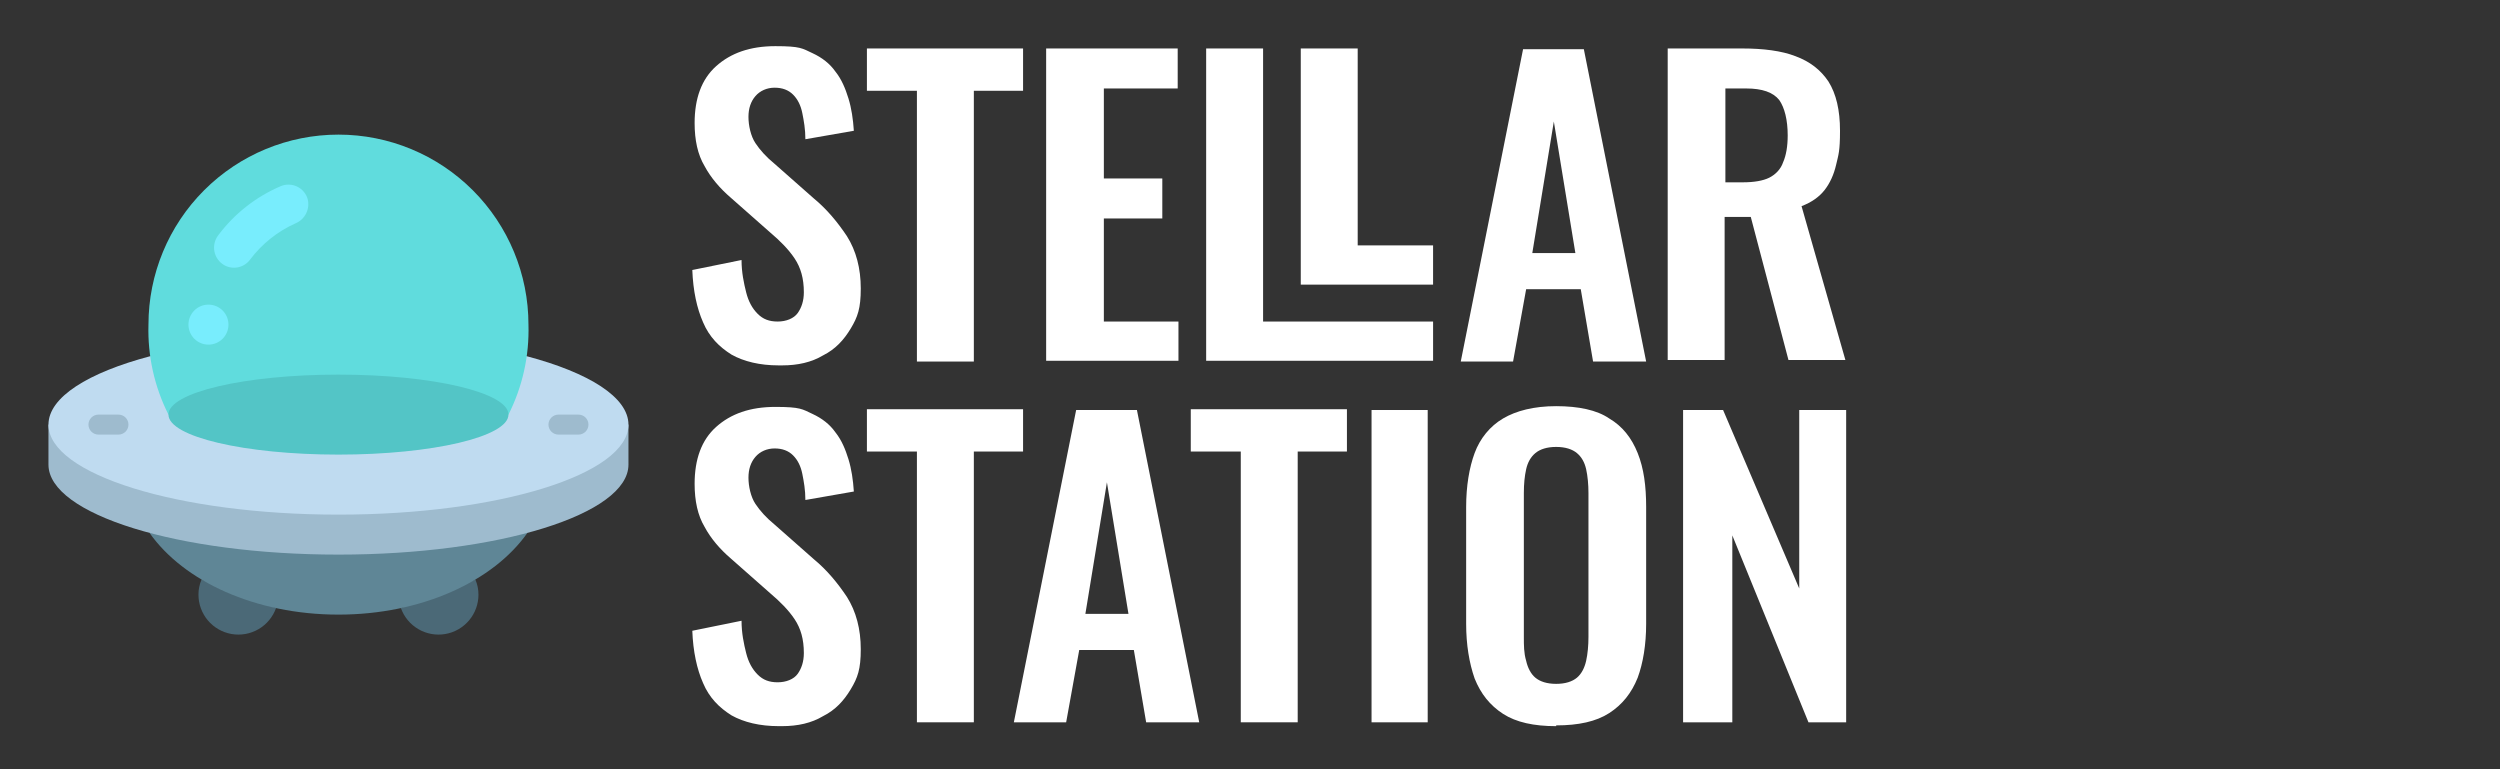 <svg width="325" height="100" viewBox="0 0 325 100" fill="none" xmlns="http://www.w3.org/2000/svg">
<rect x="0" y="0" width="325" height="100" fill="#333333" stroke="none"/>
<path d="M101.2 47.5C98.8 47.5 96.7 47 95.1 46.1C93.5 45.1 92.2 43.8 91.4 41.9C90.6 40.1 90.1 37.8 90 35.1L96.4 33.8C96.4 35.4 96.7 36.8 97 38C97.3 39.2 97.8 40.1 98.5 40.8C99.2 41.5 100 41.8 101.1 41.8C102.2 41.8 103.2 41.4 103.7 40.7C104.2 40 104.5 39.1 104.5 38C104.5 36.2 104.1 34.8 103.3 33.6C102.5 32.4 101.4 31.3 100.1 30.2L95 25.7C93.6 24.5 92.4 23.1 91.6 21.6C90.7 20.1 90.3 18.2 90.3 16C90.3 12.8 91.2 10.3 93.1 8.6C95 6.9 97.5 6 100.8 6C104.1 6 104.3 6.3 105.6 6.9C106.9 7.5 107.9 8.3 108.6 9.3C109.4 10.3 109.9 11.5 110.3 12.8C110.7 14.1 110.9 15.5 111 17L104.7 18.1C104.7 16.8 104.5 15.7 104.3 14.7C104.1 13.7 103.7 12.9 103.1 12.3C102.5 11.7 101.7 11.4 100.7 11.4C99.7 11.4 98.8 11.8 98.2 12.5C97.6 13.2 97.3 14.1 97.3 15.2C97.3 16.3 97.6 17.7 98.2 18.6C98.8 19.5 99.6 20.4 100.7 21.3L105.8 25.8C107.5 27.2 108.9 28.9 110.1 30.7C111.3 32.6 111.9 34.9 111.9 37.5C111.9 40.1 111.5 41.2 110.6 42.7C109.7 44.2 108.6 45.4 107 46.2C105.5 47.1 103.7 47.5 101.7 47.5H101.2Z" fill="white"/>
<path d="M119.199 47.001V11.801H112.699V6.301H132.999V11.801H126.599V47.001H119.199Z" fill="white"/>
<path d="M136 47.001V6.301H153.1V11.501H143.5V23.201H151.1V28.401H143.5V41.801H153.2V46.901H136V47.001Z" fill="white"/>
<path d="M156.801 47.001V6.301H164.201V41.801H186.301V46.901H156.801V47.001Z" fill="white"/>
<path d="M169.1 37.001V6.301H176.5V31.901H186.3V37.001H169H169.1Z" fill="white"/>
<path d="M189.899 46.998L197.999 6.398H205.899L213.999 46.998H207.099L205.499 37.598H198.399L196.699 46.998H189.699H189.899ZM199.299 32.898H204.799L201.999 15.798L199.199 32.898H199.299Z" fill="white"/>
<path d="M216.801 47.001V6.301H226.501C229.201 6.301 231.601 6.601 233.401 7.301C235.301 8.001 236.701 9.101 237.701 10.601C238.701 12.201 239.201 14.301 239.201 17.001C239.201 19.701 239.001 20.101 238.701 21.401C238.401 22.701 237.901 23.801 237.201 24.701C236.501 25.601 235.501 26.301 234.201 26.801L239.901 46.801H232.501L227.601 28.201H224.201V46.801H216.801V47.001ZM224.301 23.701H226.601C228.001 23.701 229.201 23.501 230.001 23.101C230.801 22.701 231.501 22.001 231.801 21.101C232.201 20.201 232.401 19.001 232.401 17.601C232.401 15.601 232.001 14.001 231.301 13.001C230.501 12.001 229.101 11.501 227.001 11.501H224.301V23.801V23.701Z" fill="white"/>
<path d="M101.2 94.398C98.8 94.398 96.7 93.898 95.1 92.999C93.5 91.999 92.2 90.698 91.4 88.798C90.6 86.998 90.1 84.698 90 81.999L96.4 80.698C96.4 82.298 96.7 83.698 97 84.898C97.3 86.099 97.8 86.998 98.5 87.698C99.2 88.398 100 88.698 101.1 88.698C102.2 88.698 103.2 88.299 103.7 87.598C104.2 86.898 104.5 85.999 104.5 84.898C104.5 83.099 104.1 81.698 103.3 80.499C102.5 79.299 101.4 78.198 100.1 77.098L95 72.598C93.6 71.398 92.4 69.999 91.6 68.499C90.7 66.999 90.3 65.098 90.3 62.898C90.3 59.698 91.2 57.199 93.1 55.498C95 53.798 97.5 52.898 100.8 52.898C104.1 52.898 104.3 53.199 105.6 53.798C106.9 54.398 107.9 55.198 108.6 56.198C109.4 57.198 109.9 58.398 110.3 59.698C110.7 60.998 110.9 62.398 111 63.898L104.7 64.999C104.7 63.699 104.5 62.598 104.3 61.598C104.1 60.598 103.7 59.798 103.1 59.198C102.5 58.598 101.7 58.298 100.7 58.298C99.7 58.298 98.8 58.698 98.2 59.398C97.6 60.098 97.3 60.998 97.3 62.098C97.3 63.198 97.6 64.599 98.2 65.499C98.8 66.398 99.6 67.298 100.7 68.198L105.8 72.698C107.5 74.098 108.9 75.799 110.1 77.598C111.3 79.498 111.9 81.799 111.9 84.398C111.9 86.999 111.5 88.098 110.6 89.598C109.7 91.098 108.6 92.299 107 93.098C105.5 93.999 103.7 94.398 101.7 94.398H101.2Z" fill="white"/>
<path d="M119.199 93.899V58.699H112.699V53.199H132.999V58.699H126.599V93.899H119.199Z" fill="white"/>
<path d="M131.8 93.901L139.9 53.301H147.8L155.9 93.901H149L147.4 84.501H140.3L138.6 93.901H131.6H131.8ZM141.2 79.801H146.7L143.9 62.701L141.1 79.801H141.2Z" fill="white"/>
<path d="M161.301 93.899V58.699H154.801V53.199H175.101V58.699H168.701V93.899H161.301Z" fill="white"/>
<path d="M178.301 93.901V53.301H185.601V93.901H178.301Z" fill="white"/>
<path d="M202.3 94.401C199.4 94.401 197.1 93.901 195.4 92.801C193.7 91.701 192.5 90.201 191.7 88.201C191 86.201 190.6 83.801 190.6 81.101V65.901C190.6 63.201 191 60.801 191.7 58.901C192.4 57.001 193.7 55.401 195.4 54.401C197.1 53.401 199.4 52.801 202.3 52.801C205.2 52.801 207.6 53.301 209.2 54.401C210.9 55.401 212.1 56.901 212.9 58.901C213.7 60.901 214 63.201 214 65.901V81.101C214 83.801 213.6 86.201 212.9 88.101C212.1 90.101 210.9 91.601 209.2 92.701C207.5 93.801 205.2 94.301 202.3 94.301V94.401ZM202.3 88.901C203.5 88.901 204.4 88.601 205 88.101C205.6 87.601 206 86.801 206.2 85.901C206.4 85.001 206.5 83.901 206.5 82.801V64.101C206.5 63.001 206.4 61.901 206.2 61.001C206 60.101 205.6 59.401 205 58.901C204.4 58.401 203.5 58.101 202.3 58.101C201.1 58.101 200.2 58.401 199.6 58.901C199 59.401 198.6 60.101 198.4 61.001C198.2 61.901 198.1 62.901 198.1 64.101V82.801C198.1 83.901 198.1 84.901 198.4 85.901C198.6 86.801 199 87.601 199.6 88.101C200.2 88.601 201.1 88.901 202.3 88.901Z" fill="white"/>
<path d="M218.801 93.901V53.301H224.001L233.901 76.501V53.301H240.001V93.901H235.101L225.201 69.601V93.901H218.901H218.801Z" fill="white"/>
<path d="M26.203 75.336C25.936 75.956 25.799 76.624 25.8 77.299C25.799 78.524 26.23 79.71 27.019 80.647C27.808 81.585 28.902 82.213 30.11 82.422C31.317 82.63 32.559 82.405 33.616 81.787C34.673 81.168 35.478 80.195 35.888 79.041L26.203 75.336Z" fill="#4B6977"/>
<path d="M61.797 75.336C62.064 75.956 62.201 76.624 62.2 77.299C62.202 78.524 61.77 79.71 60.981 80.647C60.192 81.585 59.098 82.213 57.891 82.422C56.683 82.63 55.441 82.405 54.384 81.787C53.327 81.168 52.522 80.195 52.112 79.041L61.797 75.336Z" fill="#4B6977"/>
<path d="M19.43 69.266C23.85 75.558 33.184 79.9 44 79.9C54.816 79.9 64.15 75.558 68.57 69.266H19.43Z" fill="#5F8696"/>
<path d="M81.7 55.199V60.399C81.7 66.86 64.826 72.099 44 72.099C23.174 72.099 6.3 66.86 6.3 60.399V55.199H81.7Z" fill="#9EBBCE"/>
<path d="M68.44 46.297C76.552 48.442 81.7 51.64 81.7 55.202C81.7 61.663 64.826 66.902 44 66.902C23.174 66.902 6.3 61.663 6.3 55.202C6.3 51.64 11.448 48.442 19.56 46.297H68.44Z" fill="#BFDBF0"/>
<path d="M21.9 53.9C20.073 50.277 19.179 46.256 19.3 42.2C19.3 35.649 21.902 29.367 26.534 24.735C31.166 20.102 37.449 17.5 44 17.5C50.551 17.5 56.833 20.102 61.465 24.735C66.098 29.367 68.7 35.649 68.7 42.2C68.821 46.256 67.927 50.277 66.1 53.9H21.9Z" fill="#60DCDD"/>
<path d="M29.127 34.456C28.806 34.268 28.529 34.015 28.314 33.713C28.098 33.41 27.949 33.066 27.877 32.702C27.804 32.337 27.81 31.962 27.893 31.6C27.977 31.238 28.136 30.898 28.36 30.602C30.455 27.795 33.254 25.591 36.473 24.212C36.811 24.066 37.175 23.994 37.543 24C37.91 24.006 38.272 24.09 38.605 24.246C38.937 24.402 39.233 24.627 39.472 24.905C39.712 25.184 39.89 25.51 39.994 25.863C40.158 26.493 40.089 27.161 39.799 27.744C39.509 28.327 39.018 28.786 38.417 29.036C36.076 30.082 34.041 31.708 32.503 33.76C32.122 34.269 31.568 34.621 30.945 34.749C30.322 34.877 29.674 34.773 29.123 34.456H29.127Z" fill="#78EDFD"/>
<path d="M44 59.099C56.206 59.099 66.1 56.771 66.1 53.899C66.1 51.027 56.206 48.699 44 48.699C31.795 48.699 21.9 51.027 21.9 53.899C21.9 56.771 31.795 59.099 44 59.099Z" fill="#53C5C6"/>
<path d="M27.1 44.802C28.536 44.802 29.7 43.638 29.7 42.202C29.7 40.766 28.536 39.602 27.1 39.602C25.664 39.602 24.5 40.766 24.5 42.202C24.5 43.638 25.664 44.802 27.1 44.802Z" fill="#78EDFD"/>
<path d="M75.2 56.498H72.6C72.255 56.498 71.924 56.361 71.681 56.118C71.437 55.874 71.3 55.543 71.3 55.198C71.3 54.854 71.437 54.523 71.681 54.279C71.924 54.035 72.255 53.898 72.6 53.898H75.2C75.545 53.898 75.875 54.035 76.119 54.279C76.363 54.523 76.5 54.854 76.5 55.198C76.5 55.543 76.363 55.874 76.119 56.118C75.875 56.361 75.545 56.498 75.2 56.498Z" fill="#9EBBCE"/>
<path d="M15.4 56.498H12.8C12.455 56.498 12.125 56.361 11.881 56.118C11.637 55.874 11.5 55.543 11.5 55.198C11.5 54.854 11.637 54.523 11.881 54.279C12.125 54.035 12.455 53.898 12.8 53.898H15.4C15.745 53.898 16.075 54.035 16.319 54.279C16.563 54.523 16.7 54.854 16.7 55.198C16.7 55.543 16.563 55.874 16.319 56.118C16.075 56.361 15.745 56.498 15.4 56.498Z" fill="#9EBBCE"/>
</svg>
